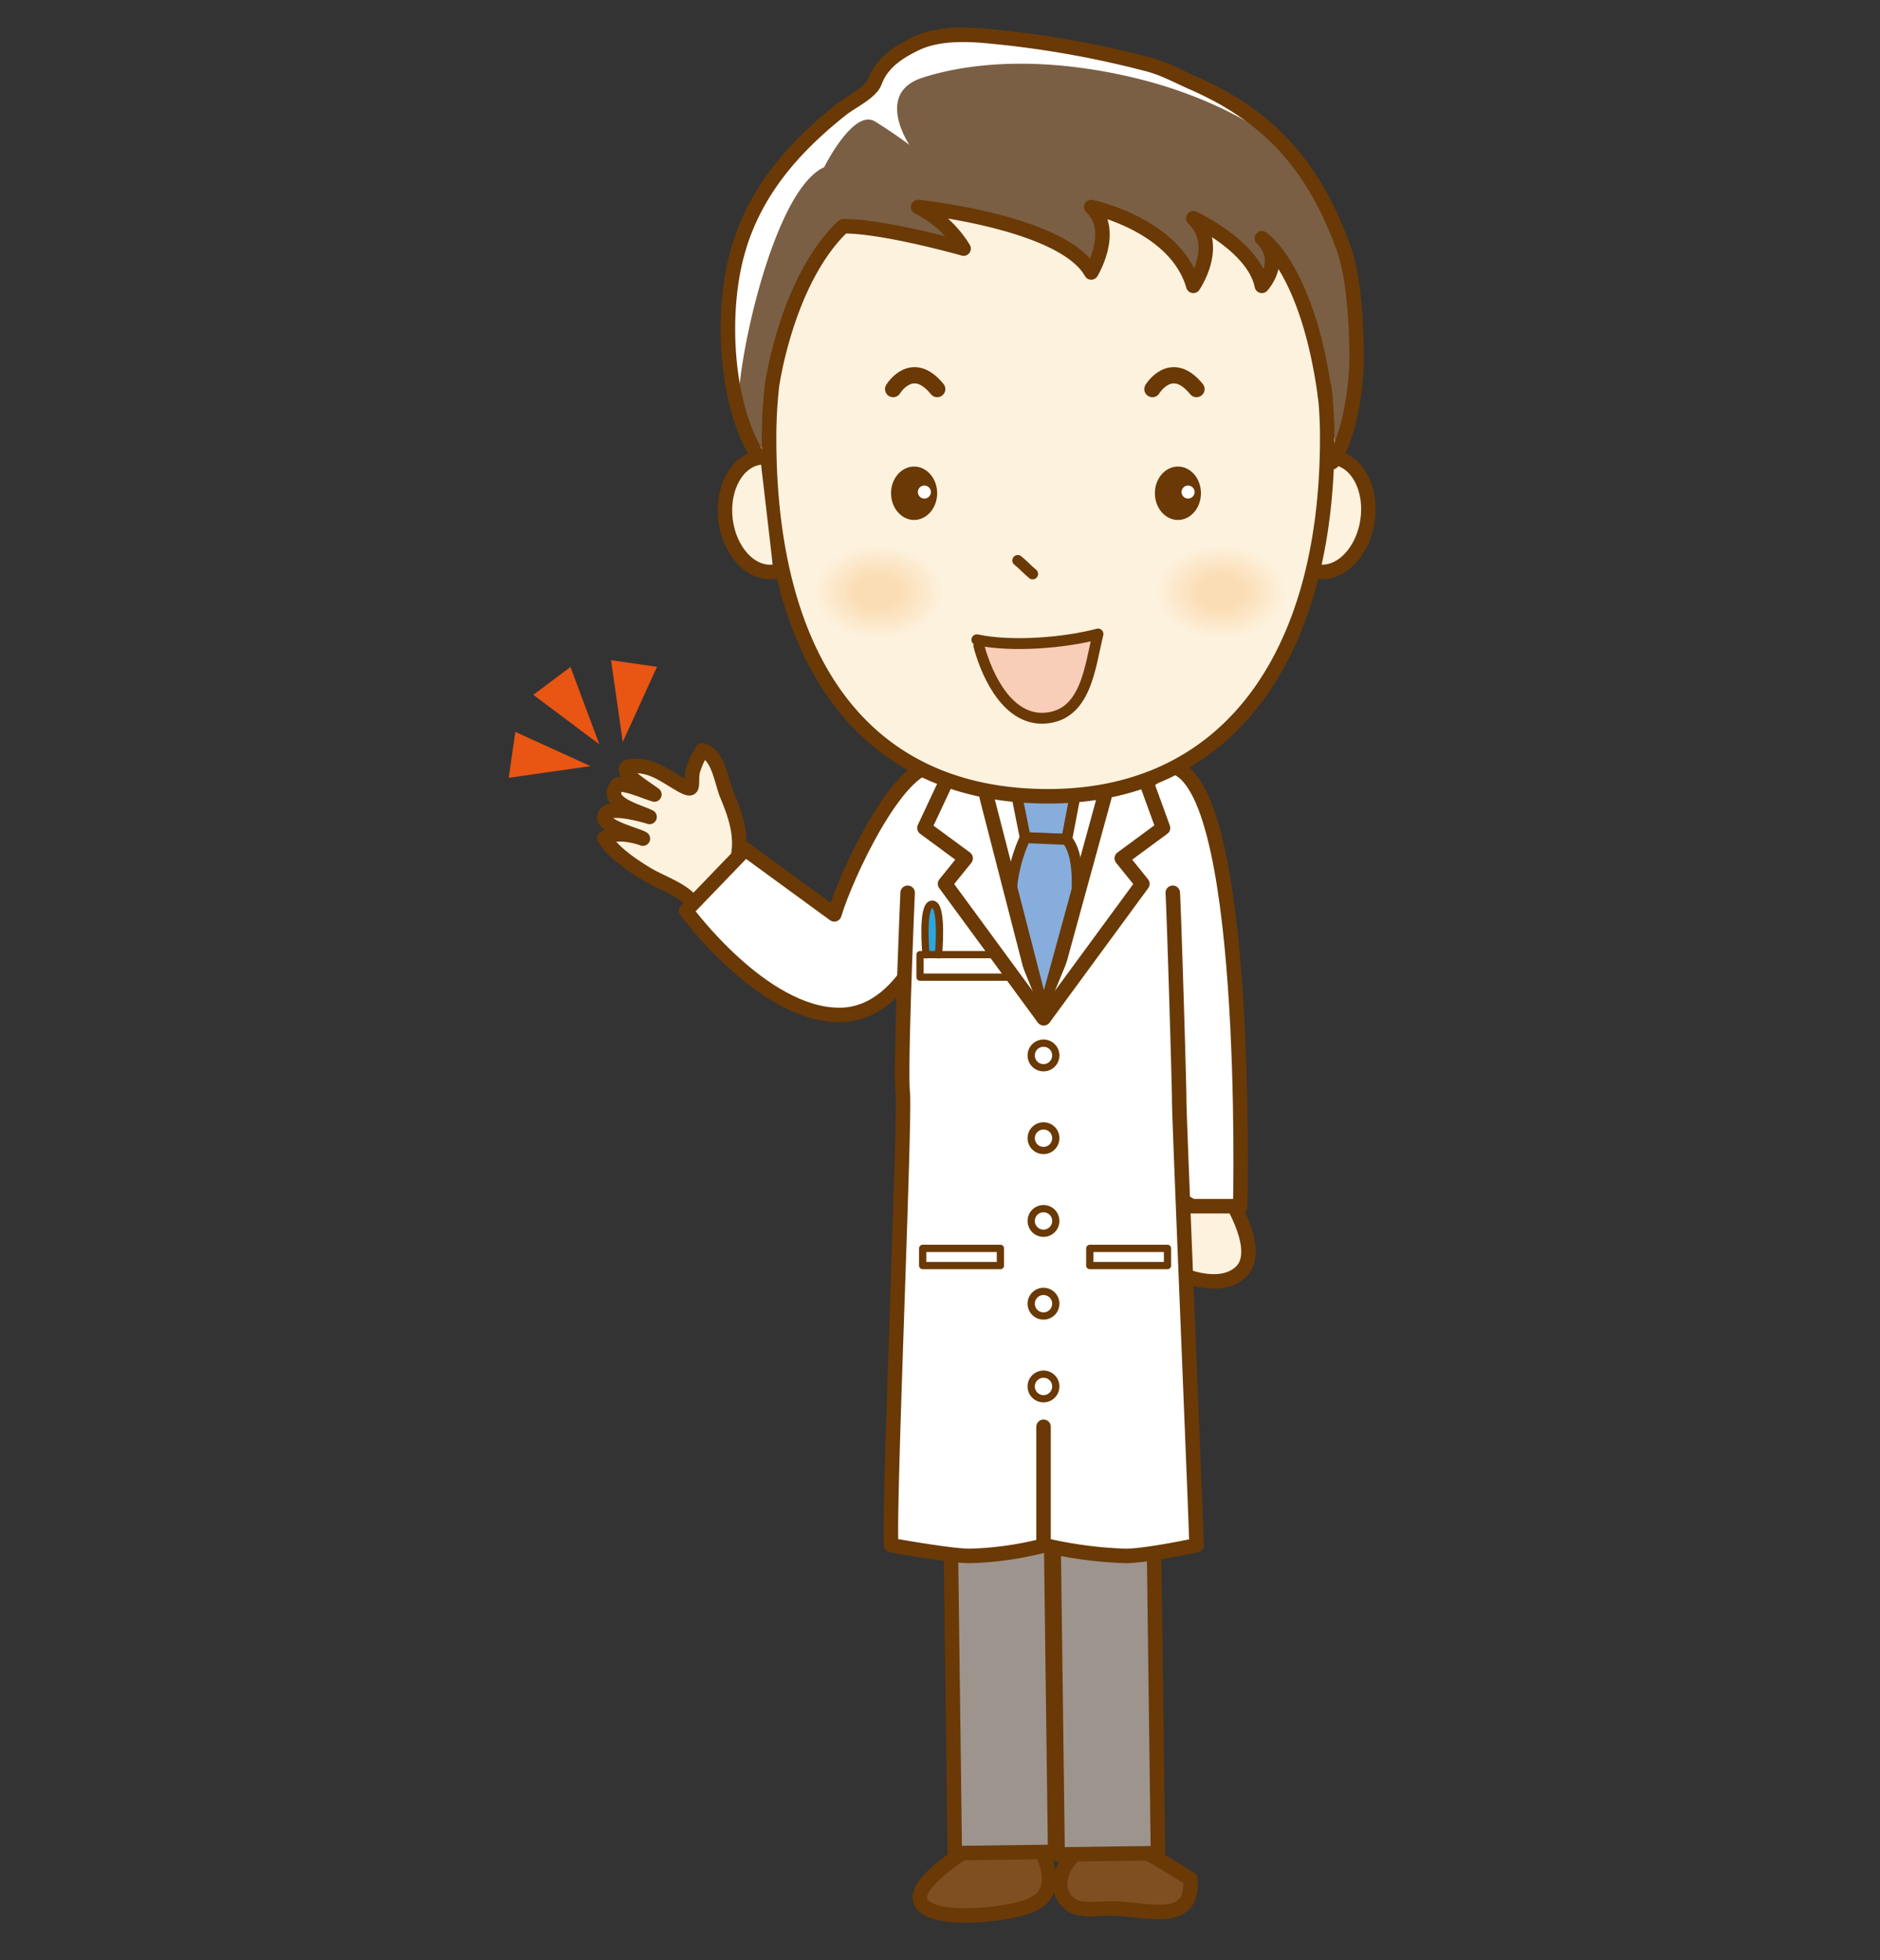 <svg xmlns="http://www.w3.org/2000/svg" xmlns:xlink="http://www.w3.org/1999/xlink" width="384" height="400.32" viewBox="0 0 384 400.32"><rect x="0" y="0" width="384" height="400.32" fill="#333333" stroke="none"/><defs><style>.a,.h,.j,.q,.r{fill:none;}.b{fill:#804f21;}.b,.c,.d,.e,.g,.h,.i,.j,.k,.l,.q,.r,.s{stroke:#6a3906;stroke-linejoin:round;}.b,.c,.d,.e,.g,.h,.i,.j,.k,.q,.r,.s{stroke-linecap:round;}.b,.c,.d,.e,.j,.l{stroke-width:2.96px;}.c{fill:#9d948d;}.d,.m{fill:#fdf2de;}.e,.f,.g,.l{fill:#fff;}.g,.i,.r,.s{stroke-width:2.22px;}.h,.k{stroke-width:1.48px;}.i{fill:#86addc;}.k{fill:#2ca6e0;}.n{fill:#7a5f44;}.o{fill:url(#a);}.p{fill:url(#b);}.q{stroke-width:3.32px;}.s{fill:#f8ceb9;}.t{fill:#e95513;}.u{fill:#6a3906;}</style><radialGradient id="a" cx="249.39" cy="91.63" r="13.24" gradientTransform="translate(0 54.02) scale(1 0.73)" gradientUnits="userSpaceOnUse"><stop offset="0.34" stop-color="#fbddb5"/><stop offset="1" stop-color="#fdf2de"/></radialGradient><radialGradient id="b" cx="179.35" cy="91.63" r="13.24" xlink:href="#a"/></defs><title>アセット 29</title><rect class="a" width="384" height="400.32"/><path class="b" d="M211.22,376.16c-6.64.17-11.37-.27-16.64,3.63-3.86,2.85-10.85,8.5-3.46,10.71,4.72,1.42,13.68.42,18-.86,7.07-2.1,5.6-7.41,3.11-13"/><rect class="c" x="194.22" y="254.88" width="20.5" height="123.46" transform="translate(-4.07 2.66) rotate(-0.74)"/><path class="b" d="M219.2,378c7.93-5.66,17.11,1.72,23.94,5.71.81,9.9-9.25,6-16.27,6.05-3.59,0-7.19.95-9.33-1.92s-.55-6.67,1.66-8.82"/><rect class="c" x="215.22" y="255.15" width="20.5" height="123.46" transform="translate(-4.07 2.93) rotate(-0.74)"/><path class="d" d="M251.13,244.79s6.91,10.71,2.29,15-13.27,0-13.27,0l-1.68-17.12Z"/><path class="e" d="M238.47,156.45c17,0,14.86,89.89,14.86,89.89h-9.81l-4-2.2s-12.48-78.6-6.77-83.15Z"/><path class="d" d="M150.8,174.65c.73-4.42-.67-8.36-2.33-12.35-1.1-2.64-1.7-8.17-5-9.05a14.37,14.37,0,0,0-2,4.37c-.48,2.89.76,4.54-2.88,2.39-2.62-1.54-5.08-3.39-8.23-3.57-6.59-.37,1.56,4.48,3.3,5.82-2.26-.68-4.9-2-7.43-2.09-3.27,3.82,4.06,5.45,6.45,6.67-1.45-.46-7.82-2.21-9-.63-1.83,2.4,6.34,4.23,7.63,5.06-2.16-.79-5.9-1.48-7.87-.06,2,3,5.5,5.37,8.59,7.26,2.88,1.77,7.46,3.14,9.49,5.94"/><path class="e" d="M190.76,156.35c-7.49,0-17.93,22.36-20.35,30.39l-18.19-13.28L140.14,186s15.56,21.28,31.3,21.28c14.58,0,20.12-21.89,20.12-21.89"/><path class="f" d="M239.5,178.15c.19,2.28,1.32,42.91,1.32,46.75s3.31,82.2,3.54,90.67c0,0-10.18,2.19-14.53,2.19a85.12,85.12,0,0,1-16.49-2.19h.06a67.93,67.93,0,0,1-15.32,2.19c-4.12,0-16.08-2.19-16.08-2.19-.59-7.46,2.86-87.19,2.35-92.41s1-45,1-45l4.9-27.14,43.84,2.24Z"/><polyline class="g" points="201.53 162.74 213.18 207.97 225.58 162.76"/><rect class="h" x="222.59" y="254.95" width="15.88" height="3.51"/><rect class="h" x="188.46" y="254.95" width="15.88" height="3.51"/><polyline class="i" points="207.88 163.46 209.41 171.07 217.89 171.41 219.44 163.29"/><path class="i" d="M209.4,171.07a32,32,0,0,0-2.85,11.17L213.18,208l6.63-24.17s1.15-8.84-1.92-12.39Z"/><path class="j" d="M185.39,182.33s-1.54,35.61-1,40.83-2.94,85-2.35,92.41c0,0,12,2.19,16.08,2.19a67.93,67.93,0,0,0,15.32-2.19h-.06a85.12,85.12,0,0,0,16.49,2.19c4.35,0,14.53-2.19,14.53-2.19-.23-8.47-3.54-86.83-3.54-90.67s-1.13-40.29-1.32-42.57"/><line class="j" x1="213.15" y1="291.38" x2="213.15" y2="314.47"/><polyline class="j" points="201.53 162.74 213.18 207.97 225.58 162.76"/><path class="k" d="M189.15,195s-1-10.35,1.26-10.35S191.69,195,191.69,195"/><rect class="h" x="187.92" y="194.96" width="17.79" height="4.6"/><polyline class="l" points="233.59 158.2 237.55 169.09 229.13 175.29 233.34 180.5 213.18 207.97"/><polyline class="l" points="193.42 159.28 188.82 169.09 197.24 175.29 193.03 180.5 213.18 207.97"/><path class="h" d="M215.65,215.54a2.51,2.51,0,1,1-2.5-2.5A2.5,2.5,0,0,1,215.65,215.54Z"/><path class="h" d="M215.65,232.44a2.51,2.51,0,1,1-2.5-2.5A2.5,2.5,0,0,1,215.65,232.44Z"/><path class="h" d="M215.65,249.34a2.51,2.51,0,1,1-2.5-2.5A2.5,2.5,0,0,1,215.65,249.34Z"/><path class="h" d="M215.65,266.24a2.51,2.51,0,1,1-2.5-2.5A2.5,2.5,0,0,1,215.65,266.24Z"/><path class="h" d="M215.65,283.15a2.51,2.51,0,1,1-2.5-2.51A2.5,2.5,0,0,1,215.65,283.15Z"/><path class="f" d="M155.6,94.41c-7.22-10.24-8.44-29-5.27-41.68,3.26-13.06,11.57-22.46,21.43-30.3,1.71-1.36,3.75-2.34,5.39-3.76,1.81-1.56,1.26-1.88,2.44-3.82,1.77-2.9,4.77-4.65,7.6-6,4.05-1.9,9-1.89,13.3-1.59a201.75,201.75,0,0,1,33.72,5.8c3.42.85,6.26,2.46,9.49,3.88,15.37,6.73,24.65,16.81,30.76,33.81,2.09,5.81,2.58,15.41,2.64,21.71.06,6.68-1.52,17-5,21.93"/><path class="m" d="M271.09,89.5c0,44.23-19.84,73.12-57,73.12-38.49,0-57-28.89-57-73.12s27.62-59.9,52.07-59.9C240.58,29.6,271.09,45.27,271.09,89.5Z"/><path class="d" d="M269.14,116.73c4.65.71,9.21-3.92,10.18-10.34s-2-12.18-6.67-12.88"/><path class="n" d="M270.74,81.52c-3.51-26.74-13-32.86-13-32.86,4.7,4.7,0,9.72,0,9.72-1.65-8.15-14-13.8-14-13.8,5.72,5.49,0,13.8,0,13.8-3.61-12.54-20.85-16.1-20.85-16.1,5.17,4.83,0,13.36,0,13.36-4.57-8.13-22.2-13-30.78-12.76.57.74,3.6,7.85,3.8,7.86a31.19,31.19,0,0,1-4.66-.68c-4.82-1.16-8.83-3.56-13.74-4.28-6.83-1-7.24,2.19-10.4,7.37a84.42,84.42,0,0,0-6,12.4c-3.8,9.2-3.47,17.4-3.47,27.22A13.16,13.16,0,0,1,151,84.31c-1.37-6,6.37-45.22,17.34-50.16,0,0,6-12.08,10.41-9.33s7,4.78,7,4.78-7.1-10.52,2.56-13.69,24.64-4.5,43.44,0S262,29.14,264.06,31.75s12.32,13.58,12.52,30.15c0,0,.42,18.08-.7,22.41a78.93,78.93,0,0,1-2.63,8.17Z"/><path class="j" d="M155.6,94.41c-7.22-10.24-8.44-29-5.27-41.68,3.26-13.06,11.57-22.46,21.43-30.3,1.71-1.36,3.75-2.34,5.39-3.76,1.81-1.56,1.26-1.88,2.44-3.82,1.77-2.9,4.77-4.65,7.6-6,4.05-1.9,9-1.89,13.3-1.59a201.75,201.75,0,0,1,33.72,5.8c3.42.85,6.26,2.46,9.49,3.88,15.37,6.73,24.65,16.81,30.76,33.81,2.09,5.81,2.58,15.41,2.64,21.71.06,6.68-1.52,17-5,21.93"/><path class="j" d="M270.74,81.52c-3.51-26.74-13-32.86-13-32.86,4.7,4.7,0,9.72,0,9.72-1.65-8.15-14-13.8-14-13.8,5.72,5.49,0,13.8,0,13.8-3.61-12.54-20.85-16.1-20.85-16.1,5.17,4.83,0,13.36,0,13.36-5.81-10.34-35.36-13.36-35.36-13.36a22.65,22.65,0,0,1,9.29,8.49s-16.08-4.57-24.46-4.57"/><path class="j" d="M270.46,78.93a84.26,84.26,0,0,1,.63,10.57c0,44.23-20.12,73.12-57,73.12-38.49,0-57-28.89-57-73.12a94.53,94.53,0,0,1,.58-10.65s2.91-21.4,14.4-32.51"/><path class="d" d="M158,116.77c-4.68.54-9.07-4.24-9.82-10.69s2.44-12.1,7.11-12.65"/><path class="o" d="M262.89,121.08c0,5.24-6.05,9.49-13.5,9.49s-13.5-4.25-13.5-9.49,6-9.5,13.5-9.5S262.89,115.83,262.89,121.08Z"/><path class="p" d="M192.85,121.08c0,5.24-6,9.49-13.5,9.49s-13.5-4.25-13.5-9.49,6-9.5,13.5-9.5S192.85,115.83,192.85,121.08Z"/><path class="q" d="M182.43,79.46s3.83-6.34,9,0"/><path class="q" d="M235.39,79.46s3.83-6.34,9,0"/><path class="r" d="M207.88,114.46c1.05.82,2,1.9,3.05,2.75"/><path class="s" d="M199.53,130.66c7.19,1.53,18,.62,24.74-1.18-1.67,6.81-2.44,16.64-10.89,17.19-7.26.46-11.62-8-13.45-14.78"/><polygon class="t" points="124.81 134.83 134.2 136.18 127.2 151.53 124.81 134.83"/><polygon class="t" points="108.93 141.9 116.52 136.22 122.42 152.01 108.93 141.9"/><polygon class="t" points="103.91 158.85 105.26 149.47 120.61 156.46 103.91 158.85"/><path class="u" d="M191.42,100.73c0,3-2.11,5.46-4.71,5.46s-4.71-2.45-4.71-5.46,2.11-5.45,4.71-5.45S191.42,97.72,191.42,100.73Z"/><path class="f" d="M190.14,100.49a1.33,1.33,0,1,1-1.33-1.33A1.33,1.33,0,0,1,190.14,100.49Z"/><path class="u" d="M245.3,100.73c0,3-2.1,5.46-4.7,5.46s-4.71-2.45-4.71-5.46,2.11-5.45,4.71-5.45S245.3,97.72,245.3,100.73Z"/><path class="f" d="M244,100.49a1.33,1.33,0,1,1-1.33-1.33A1.33,1.33,0,0,1,244,100.49Z"/></svg>
